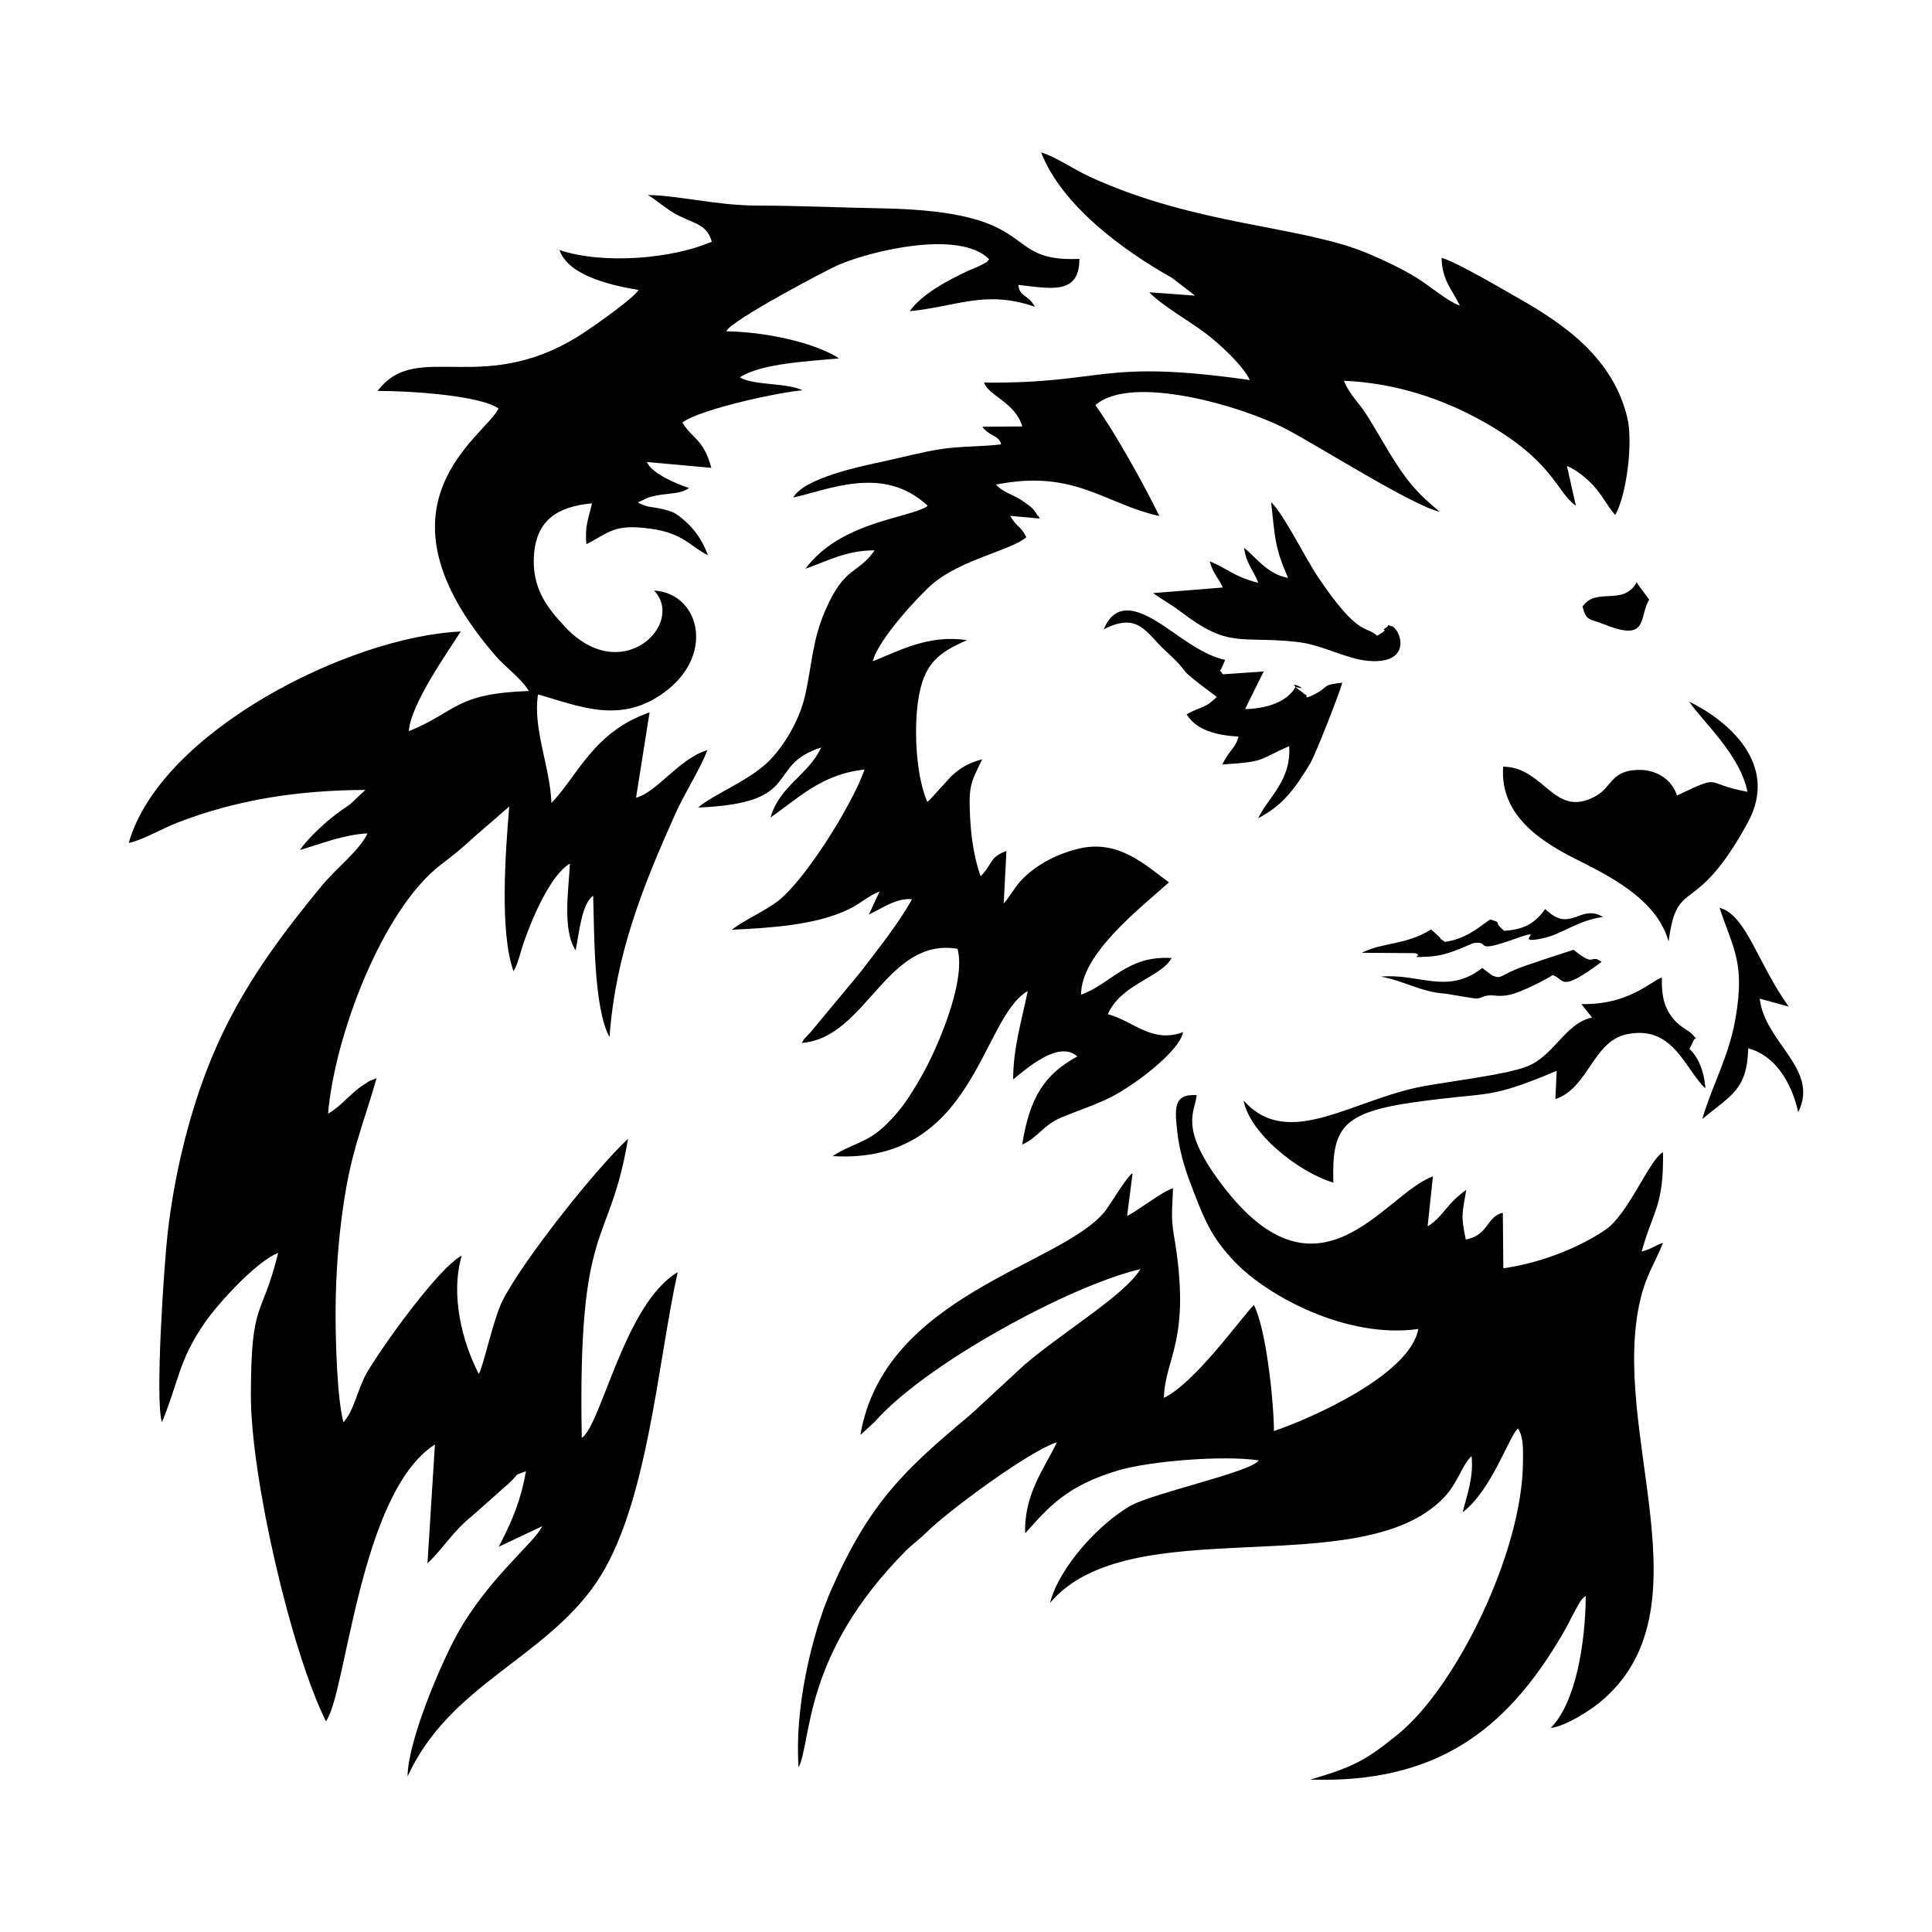<svg width="1500" height="1500" viewBox="0 0 1500 1500" xmlns="http://www.w3.org/2000/svg">
  <!-- Original SVG transformed and centered -->
  <svg x="100.0" y="118.238" width="1300" height="1263.524" viewBox="0 0 415.2 403.55">
    >    <path class="cls-3" d="M360.21,211.23l2.63,3.33c-6.95,1.46-9.46,10-16.91,12.41-5.96,1.94-17.86,3.34-24.75,4.59-17.76,3.23-33.66,16.05-44.74,3.57,1.52,8.19,13.69,17.83,22.25,20.35-.35-13.32,1.84-17.37,20.26-19.95,19.31-2.71,17.74-.49,35.12-7.76l-.32,7.01c8.16-2.69,9.3-14.29,17.63-16.06,11.57-2.47,14.44,8.55,19.56,13.41-.24-4.05-1.77-7.99-4.17-9.98,1.05-5.05-1.84,5.01,1.26-1.93.53-1.18,1.35.54-.06-1.21-1-1.24-2.81-1.82-4.29-3.38-2.6-2.74-3.64-5.54-3.53-11.05-2.06,1-.57.26-1.99,1.1-.8.48-1.43.91-2.24,1.38-5,2.96-9.61,4.21-15.72,4.17"/>   <path class="cls-3" d="M241.73,118.31c8.64-4.51,10.62.98,15.21,5.18,7.77,7.11,1.17,2.87,12.31,11.15.12.09.37.26.53.42-3.18,3.08-3.62,2.14-7.48,4.31,2.35,3.85,7.21,5.19,12.87,5.52-.63,2.73-2.34,3.42-4.02,6.92,11.23-.7,8.92-1.28,16.59-4.55.52,8.52-5.02,12.43-7.7,17.87,6.01-3.11,8.97-7.08,12.89-13.54,1.28-2.11,7.4-17.75,7.98-20.05-5.14.51-3.2.91-6.59,2.7-3.29,1.73-1.8.56-2.53.23-1.98-.9.57.39-.95-.69-5.45-3.88,3.25.23-1.52-1.23-2.02,3.81-7.49,5.46-12.52,5.51l4.61-9.31-10.15.69c-.95-1.89-1.03.69.6-3.58-5.33-1.04-11.25-5.78-15.02-8.29-5.57-3.71-11.92-6.97-15.1.75"/>   <path class="cls-3" d="M390.18,239.72c7.3-6.07,11.09-7.25,11.39-17.52,6.86,1.79,10.82,8.76,12.39,15.82,5.36-10.67-8.3-17.21-9.54-28.15l7.18,1.97c-7.83-10.97-10.51-22.7-17.15-24.51,3.45,10.35,6.36,13.63,3.95,27.51-1.66,9.56-5.8,16.49-8.22,24.88"/>   <path class="cls-3" d="M335.63,202.26c-8.67,6.79-15.78,1.24-25.18,2.16,5.12.77,10.14,3.9,15.95,4.2l6.46,1.06c2.79.51,2.16-.51,4.8-.65.63-.03,2.66.5,5.39-.28,2.72-.78,7.9-3.34,10.03-4.72,3.13,1,1.48,4.61,12.14-3.28-3.07-2.17-1.31,1.67-6.97-3.01-4.09,1.35-7.85,2.55-11.79,3.91-6.77,2.34-5.79,3.56-8.4,2.46l-2.45-1.86Z"/>   <path class="cls-3" d="M360.48,112.65c.96,3.72,1.67,2.91,5.44,4.43,11.03,4.43,8.45-1.7,11.08-6.16l-2.77-3.77c-.07-.11-.19-.39-.31-.56-3.36,6.13-9.97,1.05-13.45,6.06"/>   <path class="cls-1" d="M144.56,22.17c-9.72,4.25-26.96,5.71-37.77,2.06,2.11,6.06,11.68,8.6,19.6,9.9-1.12,2-10.2,8.32-12.54,9.93-25.44,17.5-42.27,1.9-52.15,15.12,7.05-.05,25.26,1,29.99,4.36-3.42,7.02-33.25,23.8-.73,61.33,2.53,2.93,6.27,5.49,8.24,8.71-18.38.64-17.72,5.05-29.76,9.97.46-6.82,9.91-19.99,12.86-24.72-27.9,1.27-74.54,24.99-82.31,52.42,3.29-.62,8.33-3.59,12-5,15.11-5.84,30.17-8.04,46.68-8.14l-3.85,3.61c-1.63,1.1-2.84,1.95-4.47,3.24-2.3,1.82-6.4,5.68-7.9,8.04,5.18-1.5,10.63-3.76,16.74-4.12-1.96,4.22-7.82,8.75-11.13,12.75-11.78,14.28-21.87,27.98-28.82,46.19-4.64,12.17-8.03,26.32-9.61,40.22-.9,7.97-3.16,41.22-1.42,46.89,4.17-10.11,4.16-15.37,10.6-24.67,3.44-4.97,12.95-15.34,18.22-17.33-4.1,16.74-6.73,11.18-6.76,35.35-.02,20.1,9.84,63.1,18.61,80.78,5.04-6.66,8.28-56.62,27.03-68.64l-1.85,29.47c3.94-3.69,6.25-7.94,11.33-11.97l9.1-8.09c2.73-2.57.41-1.38,4-2.79-1.21,6.9-3.29,12.06-6.4,18.04-.09.18-.25.47-.36.71l10.79-5.1c-1.68,3.85-13.44,12.92-21.12,26.82-4.05,7.33-12.22,26.49-12.28,35.25,10.36-22.74,33.92-29.18,46.81-48.1,12.7-18.63,15.15-54.3,20.17-76.96-13.18,7.79-18.9,37.81-23.78,41.1-1.03-54.99,6.84-46.48,11.47-74.18-8.2,7.65-26.07,30.19-31.15,40.2-2.22,4.38-4.8,16.57-5.86,18.1-3.99-7.66-7.13-19.44-4.23-29.32-5.67,2.88-19.98,22.84-23.61,29.2-2.2,3.86-2.97,9.01-5.71,12.12-1.56-5.72-1.94-19.6-1.96-26.47-.02-10.63.88-21.94,2.68-31.91,1.95-10.8,4.76-17.27,7.48-26.94-2.42,1.02-.75.05-3.35,1.73-3.01,1.94-5.5,5.28-8.67,7.07,1.56-18.92,13.32-50.58,28.06-61.82,2.66-2.03,5.45-4.24,7.99-6.66l8.87-7.68c-.88,10.8-2.47,31.13,1.08,40.84l.55-1.11c.24-.59.55-1.41.69-1.85.42-1.28.76-2.64,1.22-3.98,1.9-5.59,6.58-16.92,11.51-19.76-.32,6.62-1.91,16.41,1.42,21.5.87-4.26,1.51-11.63,4.35-13.52.28,9.54.15,27.96,4.05,35.04,1.51-20.67,8.26-37.34,16.34-55.4,2.2-4.93,6.48-11.7,7.92-15.77-7.2,2.26-12.31,10.34-17.68,11.82l3.35-21.15c-13.5,4.59-17.74,15.32-23.83,21.92-.11.12-.33.34-.51.49-.31-8.91-4.66-18.38-3.32-26.89,10.44,2.98,21.16,7.86,32.42-1.37,11.39-9.33,7.28-23.74-3.65-24.38,7.91,8.22-8.14,24.27-22.33,8.73-3.8-4.16-8.09-9.07-7.43-17.65.66-8.61,5.83-11.88,14.38-12.71-.93,4-1.8,5.6-1.4,10.13,5.7-2.8,6.62-5.14,16.02-3.82,7.93,1.11,9.51,4.18,14.14,6.59-1.47-3.9-3.26-6.4-6.01-8.79-1.97-1.71-2.75-2.07-5.18-2.65-3.02-.73-3.72-.3-6.21-1.68l2.5-1.17c1.13-.38,2.31-.6,3.5-.77,2.46-.36,4.8-.29,6.7-1.62-2.91-.97-9.3-3.59-10.45-6.46l15.98,1.45c-2.01-7.27-4.42-6.86-7.21-11.24,4.8-3.51,24.89-7.66,29.82-7.99-3.85-1.92-12.05-1.15-15.55-3.21,5.35-3.52,17.23-3.98,24.63-4.71-6.44-4.09-18.49-6.56-27.99-6.72,1.1-2.67,25.26-15.38,27.9-16.5,8.42-3.56,30-8.7,37.29-1.37-1.04,1.1.3.19-1.92,1.42-.92.51-1.92.84-2.95,1.31-5.24,2.37-11.92,5.98-14.82,10.16,11.77-1.16,18.77-5.35,31.03-1.09-1.71-3.18-3.76-2.29-4.1-5.43,7.65.82,15.19,2.7,15.13-6.45-20.17.88-8.32-11.78-48.93-12.53-10.39-.19-20.57-.67-31.03-.69-9.91-.02-19.46-2.51-27.07-2.62,1.91.99,4.68,3.67,7.7,5.14,4.26,2.08,7,2.27,8.19,6.47"/>   <path class="cls-1" d="M319.76,291.75c-1.99,11.47-27.11,22.42-35.8,25.34-.05-7.77-1.99-25.48-4.98-31.27-3.61,3.79-14.59,19.26-22.3,23.05.22-10.05,6.94-14.27,2.49-40.22-.85-4.95-.35-7.24-.24-11.78-2.84.93-7.96,5.09-11.38,6.9l1.36-10.62c-1.38.71-5.68,8.03-6.9,9.53-10.96,13.42-54.7,20.58-60.6,55.39l3.44-3.16c1.27-1.36,1.97-2.13,3.38-3.47,14.46-13.7,46.46-30.76,62.61-34.5-3.64,6.26-19.27,15.63-28.66,23.65l-13.42,12.4c-16.29,13.62-24.93,21.67-34.42,43.12-5.13,11.58-9.31,30.08-8.25,44.42,3.34-6.83.95-27.88,26.53-53.68,1.81-1.83,3.19-2.67,5.02-4.48,5.78-5.72,25.9-20.47,32.5-22.49-3.12,6.54-8.19,12.9-7.86,22.57,6.27-7.08,10.64-11.81,22.8-15.52,7.99-2.44,26.57-3.87,35.09-2.57-1.41,2.74-26.01,8.08-31.63,11.19-7.42,4.11-17.67,14.87-20.12,24.18,19.71-23.45,76.88-4.69,97.56-26.01,3.72-3.83,4.5-8.11,6.99-10.42.53,5.26-1.09,9.45-2.21,13.92,7.21-5.4,11.56-19.05,13.72-20.77,1.44,2.25,1.24,5.4,1.23,8.21-.05,22.24-16.5,55.86-30.98,67.61-7.64,6.19-10.65,8.02-21.76,11.26,30.97.94,48.44-11.94,62.5-35.99,1.05-1.8,1.51-2.66,2.39-4.49l1.9-3.46c1.24-1.63.21-.47,1.52-1.63-.09,11.83-2.48,26.49-8.68,32.75,3.48-.33,9.62-4.26,12.05-6.24,28.02-22.89,2.32-67.27,10.2-100.11,1.45-6.04,3.69-9.12,5.59-13.96-2.54.92-2.22,1.28-5.3,2.19,2.83-10.25,5.49-11.19,5.3-24.63-3.33,1.67-8.54,15.28-14.21,19.17-6.54,4.49-16.16,8.3-25.39,9.6l-.12-13.76c-4.03.86-3.48,5.55-9.18,6.64-1.29-5.99-.88-6.45.11-12.33-5.1,3.62-5.78,6.77-9.58,9.05l1.31-12.38c-12.1,4.26-28.65,34.95-53.46.51-9.38-13.02-5.49-16.57-5.12-20.66-5.93-.44-5.39,3.58-4.82,9,.47,4.47,1.78,8.85,3.11,12.4,3.57,9.54,5.34,13.84,11.15,19.93,8.21,8.6,27.93,19.16,45.52,16.65"/>   <path class="cls-1" d="M264.44,35.55l-11.39-.84c2.59,2.89,10.15,7.32,13.74,10,3.57,2.67,9.63,8.29,11.19,11.77-37.27-5.32-35.63.92-65.9.63,1.13,3.31,7.74,4.89,9.47,10.87l-9.91.07c1.96,2.57,4.12,2.04,4.68,4.37-4.73.61-10.04.41-15.08,1.2-4.63.73-9.33,2-13.6,2.92-6.8,1.46-20.01,4.22-22.9,9.06,8.29-1.67,22.27-8.36,33.38,2.06-4.25,3.11-21.49,3.7-30.33,15.61,5.62-1.98,10.16-4.57,17.16-4.56-4.31,6.09-7.33,3.74-12.13,14.63-3.42,7.78-3.32,13.51-5.17,21.55-1.56,6.78-6.09,13.64-9.81,16.9-5.19,4.55-12.64,7.31-16.68,10.69,26.61-1.05,16.39-10.42,30.54-14.89-3.35,7.04-10.18,9.32-12.59,17.36,6.53-4.42,12.53-10.77,23.33-11.88-2.88,8.36-14.6,27.38-21.62,32.71-3.18,2.41-8.41,4.7-11.28,7.01,9.36-.47,20.5-1.07,28.8-5,3.28-1.56,4.79-3.26,7.84-4.52l-2.66,5.73c3.09-1.39,6.74-4.16,10.7-3.79-3.43,6.16-8.45,12.38-12.63,17.89l-12.49,15.05c-.19.19-.74.76-.91.96-1.07,1.22-.37.21-1.33,1.74,16-1.19,20.93-26.28,38.64-23.34,2.24,8.31-5.39,25.5-8.99,31.69-2.88,4.96-4.89,8.19-8.76,11.94-4.84,4.68-7.82,4.33-13.23,7.78,35.29,2.11,36.76-34.32,48.38-40.92-1.37,6.88-3.64,14.12-3.6,21.89,3.55-2.86,11.37-9.78,15.89-5.68-8.07,4.4-11.81,10.11-13.65,21.83,3.95-1.72,5.13-4.83,9.94-6.81,4.04-1.66,8.41-3.07,12.24-5.03,5.68-2.91,16.87-11.29,17.71-16.03-7.79,2.91-12.39-2.83-18.65-4.44,3.18-7.46,13.4-9.25,15.79-13.94-11.06-.64-14.87,6.33-22.43,9.1-.1-10,14.32-21.17,21.78-27.85-5.8-4.25-12.44-10.72-22.35-8.37-4.03.96-7.78,2.68-10.72,4.78-5.01,3.57-5.73,6.51-7.9,8.81l.68-13.01c-4.35,1.58-3.34,3.22-6.4,6.28-1.59-4.41-2.33-9.51-2.6-14.37-.46-8.4.28-8.95,2.99-14.64-3.26.84-5.56,2.16-7.72,4.26l-5.39,5.89c-.1.08-.33.27-.52.37-2.72-6.26-3.35-17.49-2.27-24.97,1.36-9.44,5.12-11.98,12.12-15.09-9.4-1.43-16.53,2.5-23.36,5.24,1.32-5.37,11.41-16.25,14.79-19.16,7.04-6.07,19.78-8.43,23.3-11.62-1.7-3.23-2.42-2.41-4.01-5.29l7.31.67c-.13-.24-.35-.85-.44-.69-.09.15-.32-.51-.44-.66-.83-1.03-.22-.49-1.4-1.61-.08-.08-2.3-1.68-2.48-1.79-1.93-1.15-4.6-1.92-6.05-3.67,19.46-3.88,26.91,4.82,40.49,7.79-3.95-8.05-11.02-20.76-15.87-27.49,8.95-7.81,36.37.23,47.2,5.88,8.08,4.21,31.66,19.18,38.19,20.56-5.87-4.81-8.56-8.16-12.71-15.02-2.02-3.33-3.29-5.64-5.16-8.62-2.41-3.85-4.4-5.18-5.88-8.84,12.96.55,24.6,4.59,34.13,9.89,17.94,9.97,18.32,17.45,23.38,21.09l-2.22-9.86c2.57,1.05,4.99,3.16,6.62,4.93,2.15,2.33,3.39,4.99,5.36,7.24,2.8-4.91,4.49-17.97,2.98-24.21-3.51-14.5-15.18-22.9-27.18-29.67-4.06-2.29-15.22-8.91-18.86-9.89.14,5.72,2.65,7.86,4.54,11.85-3.34-1.24-7.21-4.75-10.83-6.98-3.33-2.05-8.09-4.35-12.11-6.02-16.58-6.91-42.48-6.81-68.89-18.99-4.08-1.88-8.16-4.81-12.02-6.02,5.25,13.39,20.54,24.41,32.53,31.17l5.67,4.37Z"/>   <path class="cls-1" d="M401.4,158.58c-11.25-2.04-5.91-4.55-17.48.91-1.22-3.76-4.94-6.61-10.09-6.33-6.31.34-6.1,4.23-9.99,6.43-10.45,5.9-12.7-7.15-23.04-7.25-.93,12.66,10.44,19.16,18.99,23.42,9.47,4.72,19.27,10.28,22.04,19.93,2.17-16.52,6.38-5.22,19.63-29.48,8.01-14.68-5.33-25.52-14.53-29.99,3.61,5.29,12.54,13.04,14.46,22.36"/>   <path class="cls-1" d="M287.45,105.53c-5.16-.91-7.93-5.13-10.9-7.44.59,4.06,2.26,5.4,3.53,8.67-6.15-1.53-7.95-3.77-12.05-5.32,1.05,3.51,2,3.73,3.26,6.48l-17.29,1.38c2.38,1.75,4.2,2.61,6.64,4.47,12.22,9.36,14.65,6.15,28.69,7.6,7.12.74,12.89,4.64,19.09,4.81,9.97.27,6.84-8.14,4.69-8.69-2-.52.04-.46-1.36.39-1.69,1.02,1.46-.12-2.19,2-2.83-2.62-4.56.47-14.65-14.53-3.31-4.92-8.32-15.32-11.65-18.61,1.02,9.17.9,11.24,4.19,18.78"/>   <path class="cls-2" d="M341.03,193.03c-3.21-2.71.04-1.66-3.45-2.81-3.22,2.25-6.06,4.81-11.2,5.58-2.66-1.74-.1-.06-1.54-1.36l-1.43-1.3c-.1-.09-.3-.3-.48-.42-6.42,3.97-11.91,3.11-17.19,5.78l13.21.09c2.5.75-2.69,1.19,3.54.85,5.19-.28,10.14-3.28,11.23-3.39,4.27-.45-.87,2.88,10.39-1.14,8.11-2.89-1.63,1.78,6.65-.03,4.72-1.03,8.54-4.43,14.79-5.26-5.65-3.45-7.96,4.25-14.32-1.97-2.21,3-4.6,5.09-10.21,5.39"/> 
  </svg>
</svg>